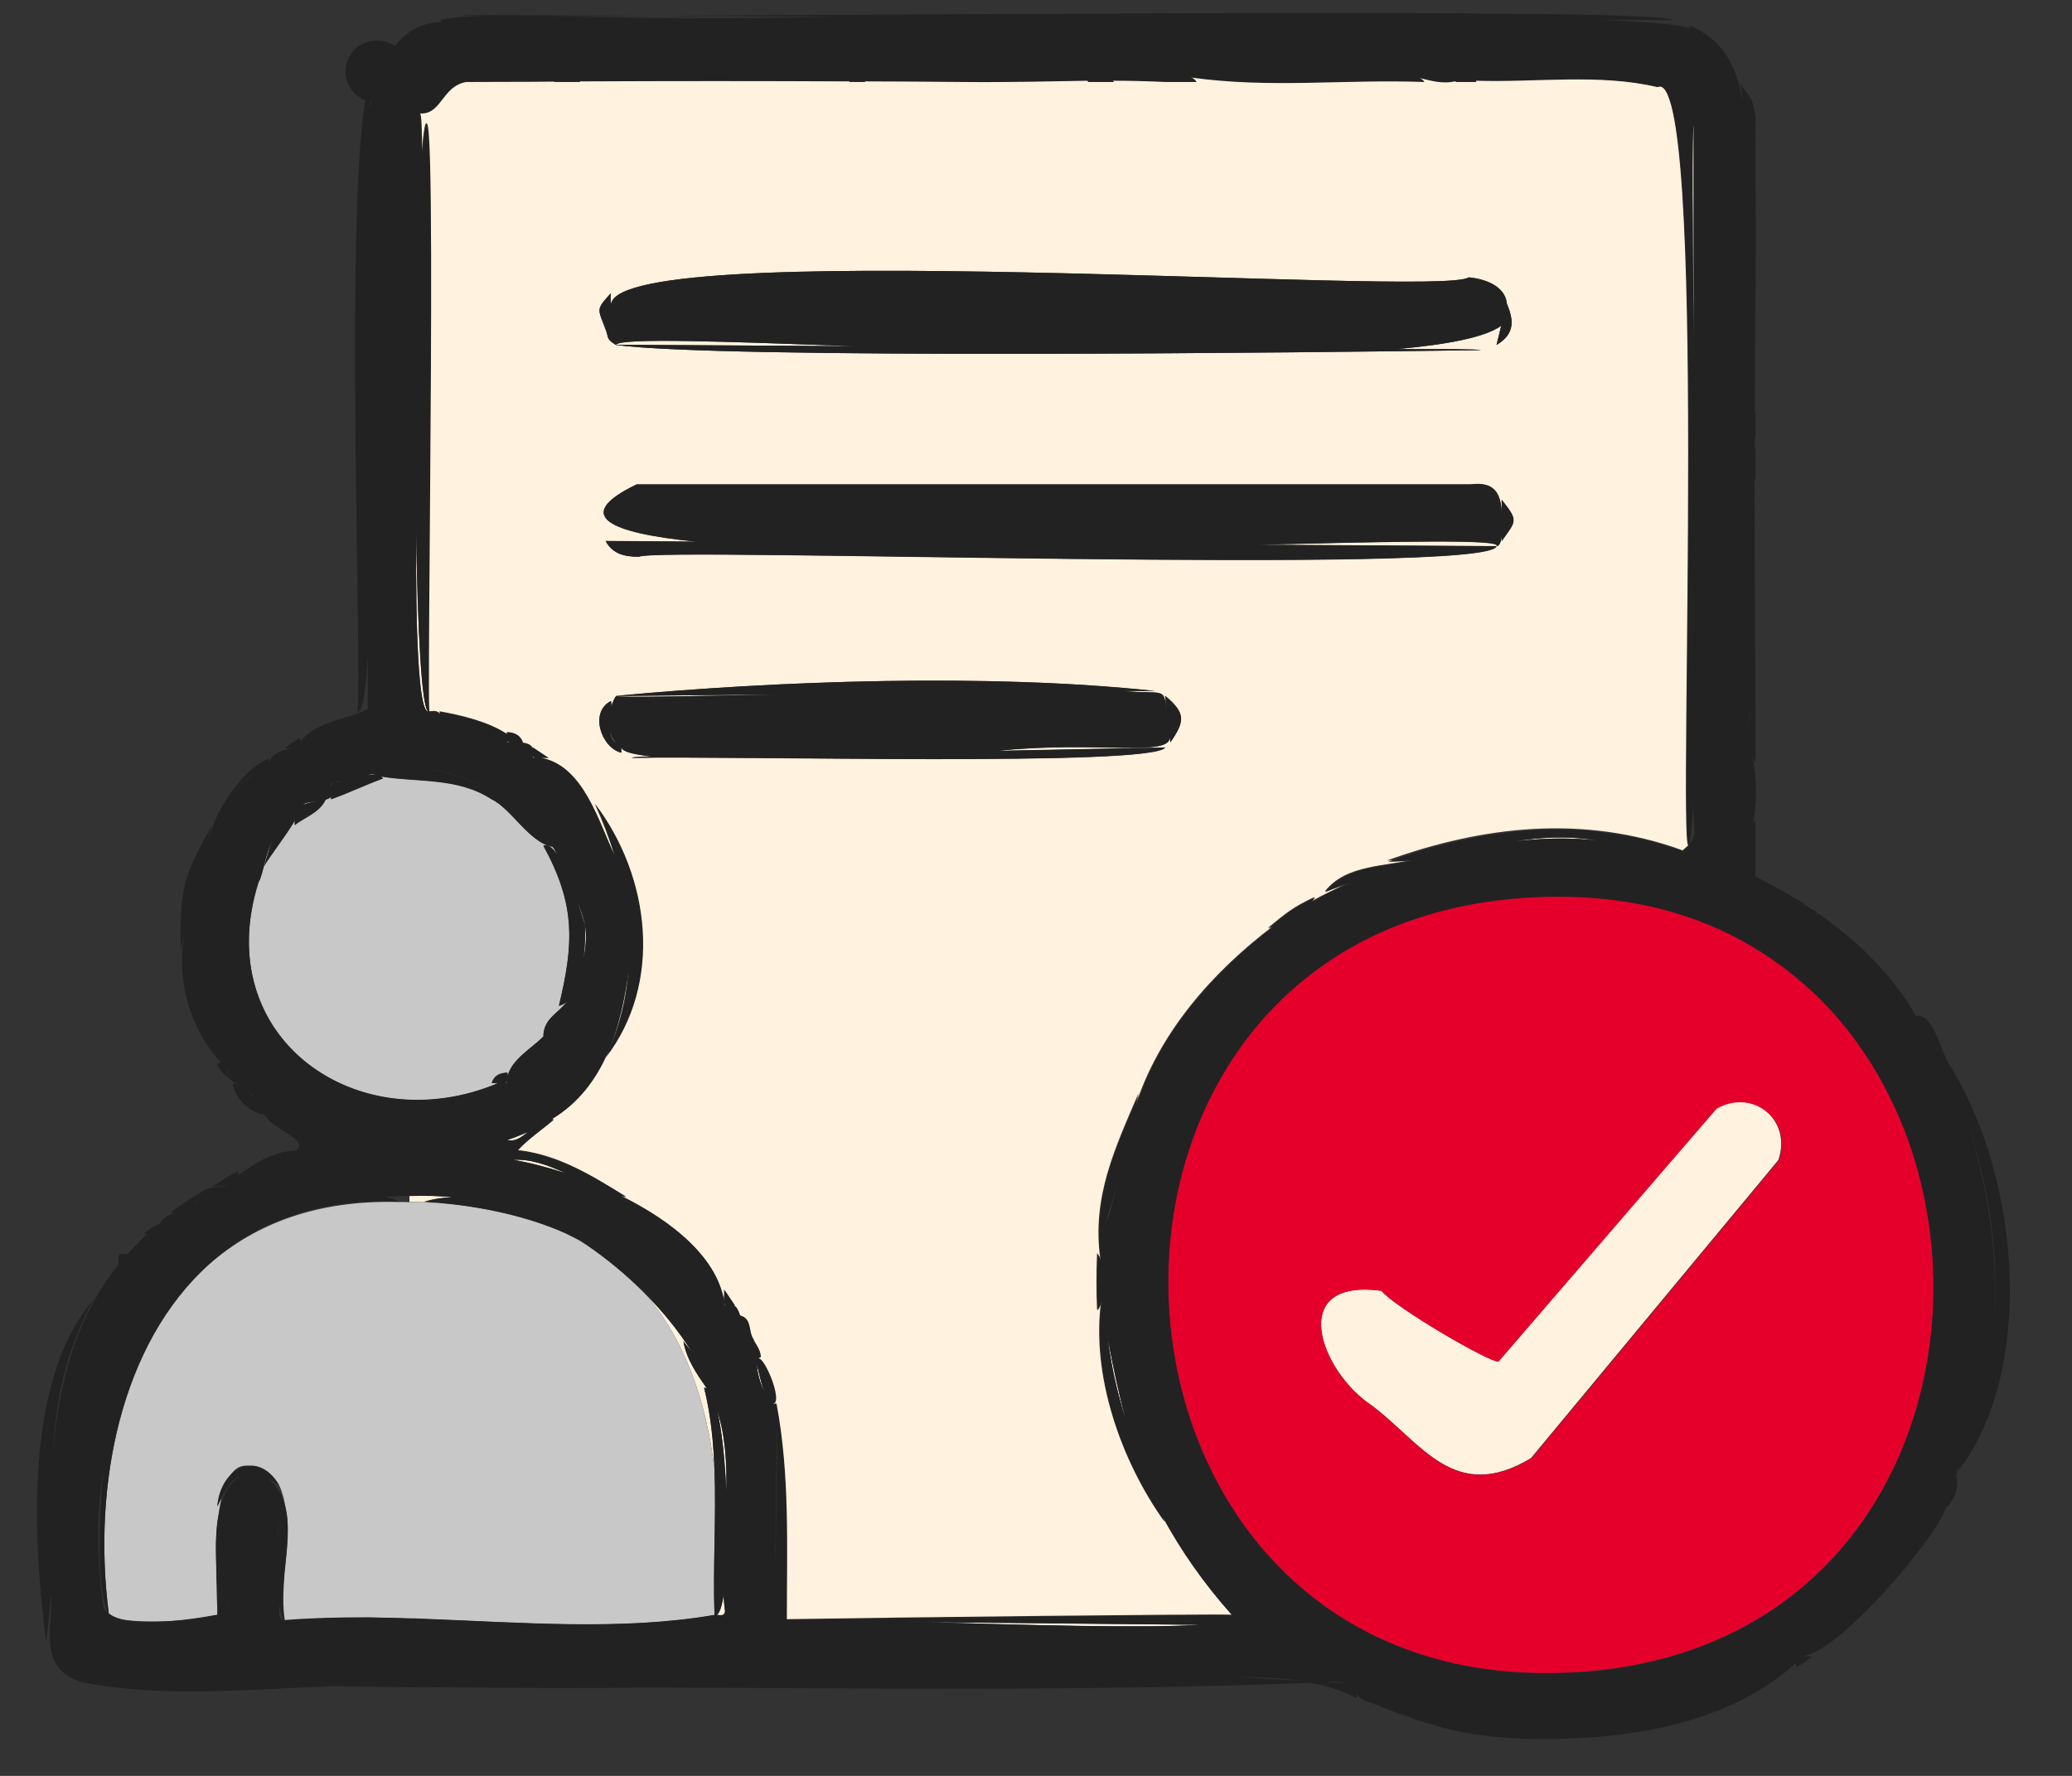 <svg width="28" height="24" viewBox="0 0 28 24" fill="none" xmlns="http://www.w3.org/2000/svg">
<rect x="0" y="0" width="28" height="24" fill="#333333" stroke="none"/>
<g clip-path="url(#clip0_111_4990)">
<path d="M10.328 18.806C10.283 18.689 10.252 18.535 10.23 18.441C10.23 18.541 10.272 18.689 10.328 18.806Z" fill="#FFF2DE"/>
<path d="M10.056 17.949C10.064 17.974 10.07 17.988 10.075 17.974C10.07 17.977 10.067 17.974 10.056 17.949Z" fill="#FFF2DE"/>
<path d="M8.324 4.659L11.552 4.679C9.764 4.614 8.397 4.564 8.324 4.659Z" fill="#FFF2DE"/>
<path d="M10.499 19.242C10.499 19.823 10.468 20.835 10.49 21.458C10.468 20.818 10.504 19.742 10.499 19.242Z" fill="#FFF2DE"/>
<path d="M6.856 10.031C6.856 10.031 6.875 10.031 6.886 10.031C6.875 10.029 6.864 10.023 6.858 10.009C6.858 10.015 6.858 10.02 6.858 10.029L6.856 10.031Z" fill="#FFF2DE"/>
<path d="M7.203 10.241C7.203 10.241 7.217 10.241 7.225 10.241C7.217 10.238 7.211 10.232 7.206 10.221C7.206 10.227 7.206 10.235 7.203 10.241Z" fill="#FFF2DE"/>
<path d="M9.692 19.066C9.756 19.332 9.798 19.737 9.815 20.153C9.823 19.768 9.801 19.39 9.692 19.066Z" fill="#FFF2DE"/>
<path d="M9.798 21.782C9.79 21.709 9.781 21.634 9.778 21.558C9.756 21.706 9.725 21.804 9.686 21.826C9.728 21.832 9.784 21.849 9.798 21.785V21.782Z" fill="#FFF2DE"/>
<path d="M10.608 9.383L8.324 9.406C8.374 9.431 9.366 9.408 10.608 9.383Z" fill="#FFF2DE"/>
<path d="M22.733 11.495C22.764 11.47 22.79 11.445 22.812 11.425C22.677 11.252 23.089 0.848 22.392 1.17C21.615 0.985 20.735 1.108 19.937 1.083C19.937 1.089 19.942 1.094 19.942 1.1C19.85 1.1 19.755 1.1 19.662 1.1C19.662 1.097 19.662 1.094 19.665 1.089C19.471 1.133 19.323 1.077 19.163 1.044C19.197 1.058 19.225 1.075 19.242 1.1C18.101 1.058 17.188 1.186 16.081 1.038C16.117 1.052 16.148 1.075 16.162 1.1C16.022 1.1 15.882 1.1 15.742 1.1C15.501 1.089 15.265 1.083 15.033 1.083C15.036 1.089 15.041 1.094 15.044 1.1C14.926 1.1 14.811 1.1 14.694 1.1C14.694 1.094 14.699 1.089 14.702 1.083C14.161 1.091 13.587 1.105 13.012 1.1C12.584 1.097 12.138 1.094 11.681 1.091C11.681 1.094 11.681 1.097 11.681 1.1C11.611 1.1 11.541 1.1 11.471 1.1C11.471 1.097 11.471 1.094 11.471 1.091C10.286 1.089 9.036 1.089 7.825 1.091C7.825 1.091 7.828 1.097 7.831 1.1C7.713 1.1 7.598 1.1 7.481 1.1C7.481 1.1 7.481 1.094 7.483 1.094C7.083 1.097 6.679 1.097 6.29 1.1C5.962 1.161 5.959 1.544 5.667 1.524C5.687 1.53 5.695 1.737 5.695 2.08C5.934 -0.535 5.737 10.023 5.799 9.612C5.892 9.601 5.928 9.61 5.939 9.657V9.612C6.25 9.668 6.595 9.752 6.847 9.917C6.847 9.908 6.847 9.9 6.85 9.892C6.951 9.897 7.029 9.931 7.06 10.031C7.021 10.031 6.99 10.031 6.959 10.031C7.06 10.031 7.167 10.034 7.197 10.115C7.197 10.11 7.197 10.104 7.197 10.098L7.408 10.238C7.366 10.232 7.329 10.238 7.298 10.238C7.881 10.333 8.089 11.118 8.302 11.557C8.229 11.319 8.139 11.087 8.038 10.864C8.781 11.845 8.952 13.28 8.178 14.283C8.369 13.898 8.467 13.487 8.492 13.071C8.391 13.87 8.156 14.694 7.447 15.119C7.458 15.119 7.466 15.119 7.478 15.122C7.315 15.264 7.133 15.381 6.987 15.541C7.545 15.602 7.999 15.887 8.456 16.169C8.43 16.166 8.408 16.161 8.383 16.155C9.083 16.499 9.717 17.005 9.787 17.633C9.792 17.633 9.798 17.633 9.804 17.633C9.759 17.605 9.79 17.527 9.784 17.426L9.924 17.636C9.924 17.636 9.904 17.639 9.896 17.639C9.938 17.63 9.972 17.7 9.997 17.776C10.176 17.815 10.087 18.03 10.204 18.122C10.204 18.116 10.188 18.105 10.171 18.091C10.21 18.167 10.269 18.231 10.274 18.332C10.258 18.334 10.246 18.348 10.238 18.362C10.308 18.29 10.588 18.946 10.434 18.966C10.454 18.977 10.471 18.974 10.485 18.96C10.667 19.918 10.625 20.905 10.625 21.882C12.099 21.857 16.294 21.81 16.644 21.821C16.255 21.385 15.952 20.947 15.702 20.485C15.714 20.511 15.725 20.539 15.736 20.564C15.148 19.742 14.741 18.586 14.881 17.575C14.867 17.625 14.848 17.667 14.825 17.703C14.814 17.46 14.814 17.178 14.825 16.935C14.842 16.96 14.856 16.991 14.87 17.024C14.75 16.178 15.066 15.521 15.386 14.772C15.377 14.803 15.358 14.873 15.335 14.971C15.655 13.959 16.386 13.135 17.204 12.515C17.179 12.523 17.157 12.534 17.134 12.54C17.378 12.339 17.468 12.261 17.765 12.121C17.751 12.143 17.731 12.166 17.709 12.188C17.883 12.09 18.065 12.001 18.25 11.92C18.124 11.965 18.003 12.007 17.902 12.048C18.194 11.671 18.743 11.716 19.152 11.601C19.02 11.618 18.883 11.627 18.743 11.629C20.04 11.16 21.397 11.009 22.725 11.487L22.733 11.495ZM8.254 3.963C8.248 4.019 8.254 4.089 8.26 4.156C8.024 3.153 19.485 4.028 19.847 3.748C20.066 3.768 20.34 3.863 20.363 4.103C20.45 4.313 20.486 4.505 20.223 4.662L20.287 4.402C20.074 4.556 19.567 4.656 18.875 4.718C19.542 4.718 19.968 4.718 20.012 4.732C17.659 4.765 9.762 4.855 8.324 4.662C8.189 4.581 8.229 4.57 8.184 4.452C8.077 4.167 8.049 4.19 8.254 3.963ZM15.815 10.034L15.806 9.962C15.817 10.238 14.803 10.009 13.475 10.149L15.745 10.104C15.568 10.364 9.924 10.213 8.537 10.244C8.545 10.232 8.641 10.227 8.803 10.224C8.534 10.196 8.38 10.152 8.394 10.082V10.174C8.122 10.104 7.96 9.621 8.257 9.475C8.26 9.501 8.262 9.526 8.262 9.551C8.279 9.492 8.302 9.442 8.327 9.406C10.501 9.199 13.36 9.098 15.604 9.336H15.167C15.775 9.397 15.722 9.249 15.778 9.704L15.745 9.406C16.027 9.643 16.008 9.752 15.815 10.034ZM20.293 7.313V7.246C20.284 7.321 20.267 7.377 20.223 7.383C20.307 7.285 18.88 7.319 16.983 7.363L20.223 7.383C20.136 7.785 8.87 7.391 8.635 7.525C8.442 7.525 8.279 7.489 8.184 7.313L9.408 7.321C8.226 7.204 7.724 6.972 8.604 6.548H19.872C20.234 6.506 20.301 6.707 20.293 7.036V6.757C20.522 7.048 20.492 7.034 20.293 7.316V7.313Z" fill="#FFF2DE"/>
<path d="M8.246 9.886C8.254 9.967 8.288 10.034 8.38 10.073C8.307 10.043 8.265 9.973 8.246 9.886Z" fill="#FFF2DE"/>
<path d="M12.502 21.922C13.819 21.961 15.445 22.008 16.224 21.958C15.442 21.95 13.816 21.933 12.502 21.922Z" fill="#FFF2DE"/>
<path d="M15.117 15.921C15.047 16.194 14.974 16.451 14.912 16.599C14.982 16.443 15.05 16.192 15.117 15.921Z" fill="#FFF2DE"/>
<path d="M14.971 18.094C15.019 18.482 15.106 18.843 15.215 19.195C15.117 18.832 15.038 18.463 14.971 18.094Z" fill="#FFF2DE"/>
<path d="M21.601 11.361C21.814 11.361 22.066 11.462 22.299 11.518C22.066 11.462 21.814 11.358 21.601 11.361Z" fill="#FFF2DE"/>
<path d="M20.455 11.372C20.811 11.331 21.181 11.314 21.584 11.358C21.172 11.291 20.805 11.316 20.455 11.372Z" fill="#FFF2DE"/>
<path d="M9.515 18.756C9.515 18.756 9.543 18.759 9.554 18.767C9.417 18.572 9.277 18.371 9.235 18.128C9.257 18.161 9.302 18.212 9.347 18.27C9.176 17.991 8.957 17.725 8.716 17.482C9.249 18.1 9.543 18.918 9.655 19.857C9.641 19.485 9.605 19.119 9.515 18.756Z" fill="#FFF2DE"/>
<path d="M7.839 16.767C7.778 16.734 7.716 16.703 7.651 16.672C7.747 16.717 7.836 16.77 7.923 16.823C7.895 16.803 7.867 16.787 7.839 16.767Z" fill="#FFF2DE"/>
<path d="M22.888 4.681C22.888 3.016 22.888 1.689 22.888 1.689C22.862 1.751 22.873 3.05 22.888 4.681Z" fill="#FFF2DE"/>
<path d="M7.133 15.298C7.041 15.339 6.948 15.376 6.856 15.406C6.954 15.434 7.043 15.373 7.133 15.298Z" fill="#FFF2DE"/>
<path d="M6.934 15.675C7.136 15.708 7.382 15.77 7.64 15.854C7.408 15.747 7.172 15.658 6.934 15.675Z" fill="#FFF2DE"/>
<path d="M5.942 16.259C5.872 16.253 5.802 16.247 5.735 16.242C5.858 16.206 5.987 16.186 6.119 16.18C5.922 16.161 5.729 16.158 5.533 16.164V16.245C5.673 16.245 5.81 16.247 5.942 16.256V16.259Z" fill="#FFF2DE"/>
<path d="M23.193 14.982L20.248 18.399C20.136 18.418 18.838 17.661 18.667 17.443C17.375 17.27 17.841 18.538 18.541 18.997C19.211 19.502 19.657 20.326 20.688 19.706L24.031 15.678C24.221 15.138 23.686 14.694 23.19 14.979L23.193 14.982Z" fill="#FFF2DE"/>
<path d="M5.791 9.618C5.698 9.593 5.642 8.523 5.623 7.168C5.617 8.545 5.653 9.629 5.791 9.618Z" fill="#FFF2DE"/>
<path d="M4.286 14.636C4.339 14.644 4.401 14.641 4.454 14.658C4.404 14.641 4.339 14.641 4.286 14.636Z" fill="#C8C8C8"/>
<path d="M4.101 10.875C4.16 10.85 4.233 10.839 4.306 10.825C4.213 10.839 4.115 10.844 4.101 10.875Z" fill="#C8C8C8"/>
<path d="M4.468 10.66C4.462 10.61 4.476 10.593 4.502 10.585C4.488 10.587 4.479 10.593 4.476 10.596C4.465 10.607 4.465 10.632 4.468 10.663V10.66Z" fill="#C8C8C8"/>
<path d="M4.51 10.585C4.538 10.576 4.577 10.573 4.625 10.554C4.577 10.565 4.538 10.576 4.51 10.585Z" fill="#C8C8C8"/>
<path d="M5.082 10.473C5.065 10.47 5.045 10.464 5.023 10.464C5.015 10.464 4.989 10.47 4.956 10.478C5.003 10.473 5.045 10.47 5.082 10.476V10.473Z" fill="#C8C8C8"/>
<path d="M3.496 11.917C2.823 14.032 4.838 15.437 6.73 14.641C6.704 14.641 6.676 14.638 6.645 14.638C6.676 14.538 6.752 14.499 6.856 14.499C6.858 14.512 6.861 14.527 6.861 14.538C6.923 14.314 7.181 14.172 7.343 14.01C7.343 13.772 7.534 13.702 7.663 13.537C7.632 13.566 7.595 13.585 7.553 13.593C7.758 12.744 7.778 12.225 7.343 11.431C7.405 11.409 7.469 11.462 7.534 11.557C7.503 11.498 7.481 11.456 7.467 11.445C7.155 11.392 6.906 10.925 6.643 10.803C6.183 10.504 5.645 10.579 5.149 10.495C5.16 10.504 5.169 10.512 5.174 10.523C4.942 10.607 4.706 10.721 4.474 10.803C4.474 10.794 4.474 10.78 4.474 10.769C4.46 10.786 4.432 10.797 4.401 10.808C4.317 10.987 4.123 11.043 3.983 11.152C3.983 11.127 3.98 11.107 3.983 11.087C3.927 11.207 3.644 11.576 3.566 11.71C3.597 11.641 3.625 11.476 3.683 11.372C3.585 11.515 3.563 11.805 3.496 11.92C3.271 11.965 3.204 12.4 3.241 12.87C3.204 12.4 3.271 11.967 3.496 11.92V11.917Z" fill="#C8C8C8"/>
<path d="M4.185 14.554C4.07 14.292 3.91 14.454 3.776 14.079C3.711 14.074 3.65 14.04 3.596 13.979C3.653 14.038 3.711 14.074 3.776 14.079C3.913 14.454 4.07 14.292 4.185 14.554Z" fill="#C8C8C8"/>
<path d="M5.701 10.381C6.015 10.417 6.43 10.545 6.587 10.674C6.43 10.543 6.018 10.414 5.701 10.381Z" fill="#C8C8C8"/>
<path d="M7.556 13.683C7.562 13.753 7.556 13.834 7.534 13.895C7.559 13.831 7.562 13.753 7.556 13.683Z" fill="#C8C8C8"/>
<path d="M7.906 12.507C7.912 12.602 7.906 12.78 7.884 12.962C7.92 12.794 7.932 12.627 7.906 12.507Z" fill="#C8C8C8"/>
<path d="M7.906 12.504C7.904 12.456 7.856 12.319 7.794 12.16C7.848 12.317 7.887 12.451 7.906 12.504Z" fill="#C8C8C8"/>
<path d="M6.85 14.616C6.85 14.616 6.836 14.63 6.828 14.633C6.836 14.633 6.842 14.633 6.85 14.633C6.85 14.627 6.85 14.621 6.85 14.616Z" fill="#C8C8C8"/>
<path d="M25.721 15.23C25.662 15.08 25.595 14.929 25.519 14.784C25.334 14.42 25.11 14.077 24.846 13.767C24.74 13.644 24.628 13.524 24.507 13.412C24.328 13.241 24.135 13.085 23.927 12.945C23.79 12.85 23.644 12.764 23.493 12.683C23.341 12.602 23.185 12.529 23.019 12.465C22.773 12.367 22.512 12.289 22.237 12.23C22.145 12.21 22.052 12.194 21.957 12.18C21.484 12.104 20.971 12.09 20.419 12.143C18.748 12.306 17.541 13.074 16.779 14.127C16.731 14.194 16.686 14.261 16.641 14.328C16.552 14.465 16.47 14.605 16.397 14.747C14.719 17.982 16.535 22.992 21.447 22.587C25.55 22.248 26.895 18.192 25.721 15.228V15.23ZM20.691 19.709C19.659 20.329 19.214 19.505 18.544 18.999C17.843 18.541 17.375 17.27 18.67 17.446C18.841 17.664 20.136 18.421 20.251 18.401L23.196 14.985C23.692 14.7 24.23 15.144 24.037 15.683L20.693 19.712L20.691 19.709Z" fill="#E4002B"/>
<path d="M4.925 21.86C4.925 21.86 4.933 21.86 4.936 21.86C5.138 21.86 5.342 21.866 5.55 21.874C5.569 21.874 5.589 21.874 5.609 21.874C5.651 21.874 5.693 21.877 5.732 21.88C7.06 21.93 8.411 22.042 9.655 21.827C9.655 21.827 9.655 21.824 9.655 21.821C9.633 21.17 9.68 20.508 9.655 19.857C9.543 18.918 9.249 18.1 8.716 17.482C8.467 17.231 8.195 17.007 7.923 16.823C7.836 16.77 7.747 16.72 7.651 16.672C7.139 16.44 6.502 16.306 5.945 16.259C5.813 16.25 5.676 16.247 5.536 16.247C5.485 16.247 5.438 16.242 5.387 16.245C4.297 16.214 3.454 16.535 2.831 17.083C1.632 18.156 1.245 20.078 1.47 21.81C1.509 21.843 1.565 21.866 1.632 21.885C1.831 21.919 2.167 21.919 2.453 21.899C2.666 21.877 2.851 21.843 2.938 21.827C2.935 21.678 2.921 21.41 2.921 21.114C2.916 20.891 2.918 20.664 2.955 20.466C2.963 20.391 2.977 20.318 2.991 20.254C2.974 20.29 2.955 20.323 2.938 20.365C2.952 20.201 3.011 20.064 3.092 19.969C3.162 19.849 3.257 19.784 3.386 19.815C3.524 19.815 3.667 19.893 3.779 20.086C3.818 20.173 3.84 20.268 3.857 20.365C3.922 20.628 3.877 20.949 3.846 21.259C3.829 21.483 3.818 21.704 3.849 21.902C4.202 21.874 4.563 21.863 4.928 21.866L4.925 21.86Z" fill="#C8C8C8"/>
<path d="M5.085 0.966C5.085 0.966 5.096 0.963 5.104 0.966" stroke="#222222" stroke-width="0.833" stroke-linecap="round" stroke-linejoin="round"/>
<path d="M26.301 14.311C26.22 14.146 26.105 13.688 25.892 13.73C25.41 12.892 24.583 12.269 23.723 11.847V11.079C23.711 11.093 23.7 11.113 23.692 11.135C23.745 10.814 23.742 10.557 23.686 10.232C23.697 10.263 23.709 10.288 23.723 10.313C23.723 9.042 23.709 7.752 23.711 6.469C23.714 6.469 23.717 6.475 23.723 6.478C23.723 6.338 23.723 6.198 23.723 6.059C23.72 6.059 23.717 6.064 23.714 6.067C23.714 6.017 23.714 5.966 23.714 5.916C23.717 5.916 23.72 5.919 23.723 5.922C23.723 5.804 23.723 5.69 23.723 5.573C23.72 5.573 23.717 5.575 23.714 5.578C23.717 4.248 23.723 2.916 23.723 1.597C23.689 1.265 23.599 1.29 23.512 1.108C23.541 1.189 23.541 1.312 23.555 1.415C23.504 1.061 23.375 0.555 22.815 0.34C22.826 0.354 22.84 0.371 22.854 0.387C22.736 0.334 22.282 0.295 21.599 0.267L22.605 0.273C22.476 0.111 13.455 0.195 8.856 0.214L11.334 0.225C9.585 0.267 8.29 0.234 7.385 0.22C7.792 0.22 8.29 0.22 8.856 0.214L6.228 0.203C6.247 0.209 6.365 0.211 6.567 0.214C6.287 0.22 6.082 0.236 5.948 0.273C5.959 0.281 5.967 0.29 5.976 0.298C5.393 0.295 5.082 0.896 4.998 1.48C5.017 1.184 5.045 0.999 5.087 0.974C4.58 1.114 4.914 9.28 4.827 9.623C4.9 9.637 4.944 9.344 4.97 8.852C4.97 9.305 4.97 9.582 4.97 9.582C4.701 9.721 4.23 9.76 4.062 10.026C4.062 10.012 4.059 9.992 4.056 9.973C3.938 10.034 3.919 10.068 3.846 10.112C3.896 10.112 3.938 10.118 3.972 10.118C3.84 10.118 3.695 10.168 3.636 10.297C3.636 10.283 3.639 10.269 3.636 10.252C3.336 10.364 3.07 10.755 2.935 11.02C2.871 11.174 2.812 11.328 2.761 11.487C2.795 11.378 2.829 11.269 2.865 11.16C2.484 11.822 2.42 12.026 2.445 12.834C2.467 12.725 2.49 12.618 2.512 12.509C2.361 13.194 2.546 13.878 2.986 14.362C2.972 14.362 2.955 14.364 2.935 14.367C2.938 14.431 3 14.496 3.075 14.56C3.075 14.507 3.081 14.462 3.081 14.429C3.089 14.457 3.087 14.498 3.075 14.56C3.117 14.596 3.162 14.63 3.21 14.661C3.185 14.649 3.162 14.641 3.143 14.644C3.179 14.845 3.361 15.024 3.563 15.063C3.563 15.052 3.56 15.038 3.554 15.024C3.608 15.239 4.233 15.412 3.983 15.552C3.689 15.552 3.409 15.75 3.218 15.881C3.218 15.865 3.218 15.851 3.213 15.831C3.028 15.918 2.98 15.974 2.862 16.041C2.93 16.032 3.019 16.029 3.089 16.01C3.008 16.055 2.829 16.021 2.722 16.11C2.537 16.222 2.481 16.253 2.302 16.39C2.321 16.39 2.344 16.39 2.372 16.384C2.277 16.423 2.19 16.465 2.162 16.53C2.125 16.56 2.064 16.566 1.952 16.669C1.966 16.669 1.982 16.669 1.996 16.672C1.898 16.762 1.809 16.854 1.725 16.946C1.587 16.94 1.598 16.935 1.604 17.085C1.03 17.801 0.8 18.661 0.719 19.603C0.755 18.949 0.873 18.292 1.254 17.575C0.307 18.689 0.455 20.877 0.623 22.178C0.657 21.952 0.677 21.734 0.688 21.522C0.724 22.005 0.489 22.542 1.114 22.737C2.24 22.952 3.367 22.827 4.507 22.788L1.119 22.737C1.98 22.748 3.229 22.768 4.516 22.788C4.513 22.788 4.51 22.788 4.507 22.788L5.872 22.807C5.85 22.807 5.827 22.804 5.802 22.802C6.934 22.813 7.996 22.818 8.742 22.807C8.736 22.782 8.736 22.76 8.736 22.74C8.736 22.757 8.736 22.779 8.742 22.807C11.74 22.813 14.708 22.86 17.709 22.743C17.925 22.782 18.132 22.843 18.331 22.947C18.334 22.927 18.334 22.91 18.331 22.894C18.373 22.944 18.432 22.994 18.544 23.017H18.538C19.418 23.363 19.869 23.494 20.848 23.503C22.047 23.503 23.372 23.29 24.269 22.475C24.269 22.489 24.272 22.508 24.275 22.528C24.415 22.463 24.42 22.427 24.485 22.388C24.42 22.388 24.373 22.38 24.336 22.383C24.796 22.388 26.13 20.843 26.306 20.365C26.262 20.365 26.225 20.374 26.192 20.388C26.222 20.377 26.262 20.368 26.306 20.365C26.407 20.298 26.514 20.005 26.404 19.924L26.447 19.946C26.452 19.924 26.441 19.896 26.447 19.877L26.421 19.89C26.452 19.865 26.505 19.837 26.522 19.79C26.522 19.796 26.519 19.801 26.517 19.807C27.514 18.401 27.284 15.823 26.298 14.317L26.301 14.311ZM26.035 14.102C26.032 14.046 26.062 13.962 26.018 13.895C26.065 13.962 26.032 14.049 26.035 14.102ZM26.105 14.158C26.068 14.158 26.051 14.146 26.04 14.13C26.049 14.146 26.068 14.155 26.105 14.158ZM19.16 11.61C18.751 11.724 18.202 11.68 17.911 12.057C18.009 12.012 18.132 11.973 18.258 11.928C18.07 12.007 17.891 12.096 17.717 12.197C17.74 12.174 17.756 12.152 17.773 12.13C17.476 12.269 17.387 12.347 17.143 12.549C17.165 12.543 17.188 12.534 17.213 12.523C16.395 13.144 15.663 13.968 15.344 14.979C15.366 14.881 15.383 14.811 15.394 14.781C15.075 15.529 14.758 16.186 14.879 17.032C14.867 16.999 14.851 16.968 14.834 16.943C14.822 17.186 14.822 17.468 14.834 17.711C14.856 17.678 14.876 17.633 14.89 17.583C14.75 18.594 15.156 19.751 15.745 20.572C15.733 20.547 15.722 20.519 15.711 20.494C15.963 20.955 16.263 21.393 16.652 21.829C16.302 21.818 12.107 21.866 10.633 21.891C10.633 20.913 10.675 19.927 10.493 18.968C10.479 18.983 10.462 18.983 10.443 18.974C10.597 18.957 10.314 18.298 10.246 18.371C10.255 18.354 10.266 18.343 10.283 18.34C10.277 18.239 10.218 18.175 10.179 18.1C10.196 18.116 10.21 18.128 10.213 18.13C10.095 18.038 10.185 17.823 10.005 17.784C9.98 17.709 9.947 17.639 9.905 17.647C9.913 17.647 9.921 17.647 9.933 17.644L9.792 17.435C9.801 17.535 9.767 17.614 9.812 17.642C9.806 17.642 9.801 17.642 9.795 17.642C9.725 17.016 9.092 16.51 8.391 16.164C8.416 16.169 8.439 16.175 8.464 16.178C8.005 15.895 7.551 15.611 6.996 15.549C7.141 15.39 7.324 15.272 7.486 15.13C7.475 15.13 7.466 15.13 7.455 15.127C8.164 14.705 8.4 13.881 8.501 13.079C8.473 13.496 8.374 13.906 8.187 14.292C8.96 13.289 8.789 11.853 8.047 10.872C8.15 11.093 8.24 11.325 8.31 11.565C8.094 11.127 7.89 10.341 7.307 10.246C7.338 10.244 7.374 10.241 7.416 10.246L7.206 10.107C7.206 10.107 7.206 10.118 7.206 10.123C7.175 10.043 7.071 10.04 6.968 10.04C6.996 10.04 7.029 10.037 7.069 10.04C7.038 9.939 6.959 9.906 6.858 9.9C6.858 9.908 6.858 9.917 6.856 9.925C6.603 9.76 6.262 9.679 5.948 9.621V9.665C5.936 9.618 5.9 9.612 5.808 9.621C5.749 10.031 5.942 -0.526 5.704 2.089C5.704 1.745 5.695 1.538 5.676 1.533C5.967 1.552 5.97 1.17 6.298 1.108C6.687 1.105 7.088 1.108 7.492 1.103C7.492 1.103 7.492 1.105 7.489 1.108C7.607 1.108 7.722 1.108 7.839 1.108C7.839 1.105 7.836 1.103 7.834 1.1C9.044 1.094 10.294 1.094 11.479 1.1C11.479 1.103 11.479 1.105 11.479 1.108C11.549 1.108 11.62 1.108 11.69 1.108C11.69 1.105 11.69 1.103 11.69 1.1C12.146 1.1 12.592 1.105 13.021 1.108C13.595 1.114 14.17 1.1 14.71 1.091C14.708 1.097 14.705 1.103 14.702 1.108C14.82 1.108 14.935 1.108 15.052 1.108C15.052 1.103 15.047 1.097 15.041 1.091C15.274 1.091 15.509 1.097 15.75 1.108C15.89 1.108 16.03 1.108 16.17 1.108C16.154 1.08 16.126 1.061 16.089 1.047C17.196 1.198 18.11 1.069 19.25 1.108C19.233 1.086 19.205 1.066 19.172 1.052C19.331 1.086 19.48 1.142 19.673 1.097C19.673 1.1 19.671 1.103 19.671 1.108C19.763 1.108 19.858 1.108 19.951 1.108C19.951 1.103 19.948 1.097 19.945 1.091C20.744 1.117 21.624 0.991 22.4 1.178C23.095 0.857 22.686 11.258 22.82 11.434C22.801 11.456 22.773 11.479 22.742 11.504C21.413 11.026 20.057 11.177 18.76 11.646C18.9 11.646 19.037 11.635 19.169 11.618L19.16 11.61ZM15.215 19.195C15.106 18.846 15.019 18.485 14.971 18.094C15.041 18.46 15.117 18.832 15.215 19.195ZM14.912 16.599C14.974 16.451 15.047 16.194 15.117 15.921C15.05 16.194 14.982 16.446 14.912 16.599ZM12.502 21.922C13.816 21.936 15.442 21.952 16.224 21.958C15.445 22.008 13.819 21.958 12.502 21.922ZM9.692 19.066C9.801 19.39 9.823 19.767 9.815 20.153C9.795 19.737 9.756 19.332 9.692 19.066ZM9.778 21.555C9.781 21.634 9.79 21.709 9.798 21.779C9.784 21.846 9.728 21.826 9.686 21.821C9.725 21.799 9.756 21.701 9.778 21.553V21.555ZM10.056 17.949C10.064 17.974 10.07 17.98 10.075 17.974C10.07 17.985 10.064 17.974 10.056 17.949ZM10.23 18.443C10.252 18.535 10.283 18.689 10.328 18.809C10.272 18.695 10.23 18.544 10.23 18.443ZM10.49 21.455C10.465 20.835 10.499 19.821 10.499 19.239C10.507 19.74 10.468 20.815 10.49 21.455ZM3.496 11.917C3.563 11.805 3.585 11.515 3.683 11.37C3.625 11.473 3.597 11.638 3.566 11.708C3.644 11.573 3.927 11.205 3.983 11.085C3.983 11.104 3.983 11.127 3.983 11.149C4.123 11.037 4.317 10.981 4.401 10.805C4.432 10.797 4.46 10.786 4.474 10.766C4.474 10.78 4.474 10.791 4.474 10.8C4.703 10.719 4.942 10.604 5.174 10.52C5.169 10.509 5.16 10.501 5.149 10.492C5.645 10.573 6.183 10.498 6.643 10.8C6.906 10.923 7.155 11.389 7.466 11.442C7.481 11.453 7.503 11.495 7.534 11.554C7.472 11.459 7.405 11.403 7.343 11.428C7.778 12.222 7.758 12.741 7.553 13.591C7.593 13.582 7.629 13.563 7.663 13.535C7.537 13.7 7.343 13.769 7.343 14.007C7.181 14.169 6.923 14.311 6.861 14.535C6.861 14.524 6.858 14.51 6.856 14.496C6.755 14.496 6.676 14.535 6.645 14.635C6.676 14.635 6.704 14.635 6.729 14.638C4.838 15.434 2.823 14.026 3.496 11.914V11.917ZM6.856 10.031C6.856 10.031 6.856 10.017 6.856 10.012C6.861 10.023 6.87 10.029 6.884 10.034C6.872 10.034 6.864 10.034 6.853 10.034L6.856 10.031ZM7.203 10.241C7.203 10.241 7.203 10.227 7.206 10.221C7.211 10.23 7.217 10.235 7.226 10.241C7.217 10.241 7.211 10.241 7.203 10.241ZM7.534 13.895C7.559 13.831 7.562 13.753 7.556 13.683C7.562 13.753 7.556 13.834 7.534 13.895ZM7.906 12.507C7.932 12.63 7.918 12.794 7.884 12.962C7.909 12.778 7.912 12.602 7.906 12.507ZM7.797 12.163C7.859 12.322 7.904 12.459 7.909 12.507C7.89 12.454 7.85 12.319 7.797 12.163ZM6.587 10.674C6.43 10.545 6.018 10.417 5.701 10.381C6.018 10.414 6.43 10.543 6.587 10.674ZM5.623 7.168C5.645 8.523 5.698 9.593 5.791 9.618C5.653 9.629 5.617 8.545 5.623 7.168ZM5.082 10.473C5.045 10.467 5.003 10.473 4.956 10.476C4.989 10.467 5.014 10.464 5.023 10.462C5.045 10.462 5.065 10.467 5.082 10.47V10.473ZM4.622 10.551C4.575 10.57 4.535 10.573 4.507 10.582C4.532 10.573 4.572 10.562 4.622 10.551ZM4.504 10.585C4.479 10.593 4.465 10.61 4.471 10.66C4.468 10.632 4.468 10.604 4.479 10.593C4.479 10.593 4.49 10.587 4.504 10.582V10.585ZM4.303 10.825C4.23 10.839 4.157 10.85 4.098 10.875C4.112 10.844 4.207 10.839 4.303 10.825ZM6.85 14.616C6.85 14.616 6.85 14.627 6.85 14.633C6.844 14.633 6.836 14.633 6.828 14.633C6.836 14.63 6.844 14.621 6.85 14.616ZM4.454 14.658C4.404 14.641 4.339 14.644 4.286 14.635C4.339 14.641 4.401 14.641 4.454 14.658ZM3.776 14.079C3.711 14.074 3.65 14.04 3.597 13.979C3.653 14.038 3.711 14.074 3.776 14.079ZM7.133 15.298C7.043 15.373 6.954 15.434 6.856 15.406C6.948 15.376 7.041 15.339 7.133 15.298ZM6.934 15.675C7.172 15.661 7.408 15.747 7.64 15.854C7.382 15.77 7.139 15.708 6.934 15.675ZM22.826 11.409C22.854 11.336 22.873 11.073 22.887 10.677C22.854 11.171 22.96 11.255 22.826 11.409ZM22.887 4.681C22.873 3.05 22.862 1.751 22.887 1.689C22.887 1.689 22.887 3.016 22.887 4.681ZM21.584 11.358C21.181 11.314 20.811 11.33 20.455 11.372C20.805 11.316 21.17 11.291 21.584 11.358ZM23.7 9.515C23.664 9.593 23.644 9.696 23.636 9.811C23.636 9.704 23.655 9.607 23.7 9.515ZM23.664 11.73C23.644 11.668 23.633 11.599 23.633 11.523C23.636 11.599 23.647 11.671 23.664 11.73ZM6.088 0.284C6.088 0.309 6.096 0.343 6.077 0.329C6.082 0.32 6.088 0.306 6.088 0.284ZM3.468 10.448C3.395 10.487 3.305 10.543 3.21 10.64C3.294 10.54 3.389 10.487 3.468 10.448ZM3.339 14.744C3.389 14.781 3.426 14.814 3.434 14.839C3.403 14.806 3.37 14.772 3.339 14.744ZM3.849 15.725C3.714 15.784 3.526 15.806 3.451 15.775C3.524 15.809 3.714 15.784 3.849 15.725ZM2.711 16.178C2.691 16.217 2.655 16.245 2.61 16.273C2.652 16.242 2.689 16.211 2.711 16.178ZM1.391 21.659C1.304 21.069 1.304 20.46 1.397 19.868C1.335 20.514 1.301 21.407 1.456 21.801C1.416 21.765 1.391 21.718 1.391 21.659ZM3.846 21.894C3.739 21.882 3.784 21.762 3.773 21.687C3.79 21.796 3.815 21.874 3.846 21.894C3.804 21.706 3.821 21.483 3.843 21.251C3.874 20.941 3.919 20.62 3.854 20.357C3.818 20.209 3.748 20.08 3.619 19.983C3.667 20.008 3.72 20.038 3.776 20.078C3.667 19.885 3.521 19.804 3.384 19.807C3.274 19.807 3.171 19.863 3.089 19.96C3.008 20.055 2.949 20.192 2.935 20.357C2.952 20.315 2.972 20.282 2.988 20.245C3.07 20.086 3.154 19.977 3.263 19.935C3.087 20.041 2.997 20.231 2.955 20.46C2.916 20.659 2.913 20.885 2.921 21.108C2.93 21.371 2.949 21.628 2.938 21.821C3.101 21.927 3.137 21.533 3.087 21.29C3.14 21.533 3.103 21.927 2.938 21.821C2.848 21.838 2.663 21.871 2.453 21.894C2.173 21.924 1.848 21.938 1.632 21.88C1.568 21.863 1.512 21.838 1.47 21.804C1.248 20.069 1.632 18.147 2.832 17.077C3.454 16.521 4.297 16.192 5.387 16.239C5.337 16.208 5.278 16.189 5.213 16.175C5.32 16.166 5.429 16.164 5.536 16.161C5.729 16.155 5.925 16.161 6.121 16.178C5.99 16.183 5.861 16.2 5.737 16.239C5.805 16.242 5.875 16.247 5.945 16.256C6.503 16.303 7.139 16.437 7.651 16.669C7.716 16.7 7.78 16.731 7.839 16.764C7.867 16.781 7.895 16.801 7.923 16.82C8.195 17.005 8.467 17.228 8.716 17.48C8.957 17.723 9.176 17.991 9.347 18.267C9.302 18.209 9.26 18.156 9.235 18.125C9.277 18.368 9.417 18.569 9.554 18.765C9.54 18.756 9.529 18.753 9.515 18.753C9.605 19.117 9.641 19.483 9.655 19.854C9.68 20.508 9.633 21.167 9.655 21.818C9.655 21.818 9.655 21.821 9.655 21.824C8.411 22.039 7.06 21.927 5.732 21.877C5.69 21.877 5.648 21.874 5.609 21.871C5.589 21.871 5.569 21.871 5.55 21.871C5.345 21.866 5.141 21.86 4.936 21.857C4.933 21.857 4.928 21.857 4.925 21.857C4.561 21.857 4.199 21.866 3.846 21.894ZM3.748 20.832C3.748 20.703 3.759 20.583 3.779 20.469C3.765 20.572 3.753 20.698 3.748 20.832ZM8.784 22.659C9.927 22.659 11.101 22.623 12.287 22.612C11.101 22.625 9.927 22.659 8.784 22.659ZM16.434 22.648C16.829 22.67 17.221 22.662 17.597 22.718C17.213 22.69 16.826 22.665 16.434 22.648ZM17.913 22.732C18.048 22.718 18.129 22.732 18.185 22.754C18.098 22.735 17.989 22.737 17.913 22.732ZM19.965 23.33C20.021 23.343 20.057 23.349 20.057 23.349C20.066 23.355 20.08 23.358 20.091 23.36C20.085 23.36 20.038 23.346 19.968 23.33H19.965ZM18.729 23.053C18.838 23.078 18.987 23.112 19.144 23.145C18.919 23.095 18.74 23.056 18.729 23.053ZM20.099 23.366C20.189 23.383 20.321 23.366 20.452 23.352C20.323 23.366 20.189 23.383 20.099 23.366ZM20.727 23.346C20.811 23.36 20.864 23.402 20.853 23.497C20.861 23.402 20.811 23.36 20.727 23.346ZM21.447 22.592C16.535 22.997 14.719 17.988 16.397 14.753C16.473 14.61 16.554 14.468 16.641 14.334C16.686 14.267 16.731 14.2 16.779 14.133C17.541 13.079 18.748 12.308 20.419 12.149C20.971 12.096 21.484 12.113 21.957 12.185C22.052 12.199 22.145 12.216 22.237 12.236C22.512 12.294 22.773 12.373 23.019 12.47C23.185 12.534 23.341 12.607 23.493 12.688C23.644 12.769 23.79 12.856 23.927 12.951C24.135 13.093 24.328 13.25 24.507 13.417C24.628 13.529 24.74 13.649 24.846 13.772C25.113 14.082 25.337 14.423 25.519 14.789C25.592 14.934 25.659 15.085 25.721 15.236C26.895 18.2 25.55 22.257 21.447 22.595V22.592ZM26.035 20.595C26.054 20.53 26.077 20.472 26.119 20.433C26.077 20.474 26.051 20.53 26.035 20.595ZM26.945 17.854C27.004 16.999 26.884 16.147 26.598 15.186C26.903 16.15 27.012 16.999 26.945 17.854Z" fill="#222222"/>
<path d="M23.723 5.218C23.72 4.29 23.739 3.354 23.723 2.427V5.218Z" fill="#222222"/>
<path d="M8.324 4.662C9.762 4.855 17.659 4.765 20.012 4.732C19.968 4.718 19.542 4.715 18.875 4.718C19.567 4.656 20.074 4.558 20.287 4.402L20.223 4.662C20.486 4.505 20.45 4.315 20.363 4.103C20.34 3.863 20.063 3.768 19.847 3.748C19.486 4.028 8.027 3.153 8.26 4.156C8.254 4.089 8.248 4.019 8.254 3.963C8.049 4.19 8.077 4.165 8.184 4.452C8.229 4.57 8.19 4.581 8.324 4.662ZM11.552 4.679L8.324 4.659C8.397 4.564 9.764 4.614 11.552 4.679Z" fill="#222222"/>
<path d="M20.293 7.034C20.301 6.704 20.234 6.5 19.872 6.545H8.604C7.724 6.969 8.226 7.201 9.408 7.319L8.184 7.31C8.279 7.486 8.442 7.525 8.635 7.523C8.87 7.388 20.136 7.782 20.223 7.38L16.983 7.361C18.88 7.316 20.307 7.282 20.223 7.38C20.267 7.375 20.284 7.319 20.293 7.243V7.31C20.491 7.028 20.522 7.042 20.293 6.751V7.031V7.034Z" fill="#222222"/>
<path d="M15.745 9.406L15.778 9.704C15.722 9.249 15.775 9.394 15.167 9.339H15.604C13.36 9.098 10.501 9.199 8.327 9.403C8.299 9.439 8.276 9.492 8.262 9.548C8.262 9.523 8.262 9.495 8.257 9.473C7.963 9.618 8.122 10.101 8.397 10.171V10.079C8.383 10.149 8.537 10.193 8.806 10.221C8.643 10.224 8.548 10.232 8.54 10.241C9.93 10.21 15.574 10.361 15.747 10.101L13.477 10.146C14.809 10.006 15.82 10.235 15.809 9.959L15.817 10.031C16.011 9.749 16.03 9.64 15.747 9.403L15.745 9.406ZM8.246 9.886C8.265 9.973 8.307 10.043 8.38 10.073C8.29 10.034 8.254 9.967 8.246 9.886ZM8.324 9.406L10.608 9.383C9.366 9.408 8.377 9.431 8.324 9.406Z" fill="#222222"/>
</g>
<defs>
<clipPath id="clip0_111_4990">
<rect width="26.667" height="23.333" fill="white" transform="translate(0.5 0.167)"/>
</clipPath>
</defs>
</svg>
